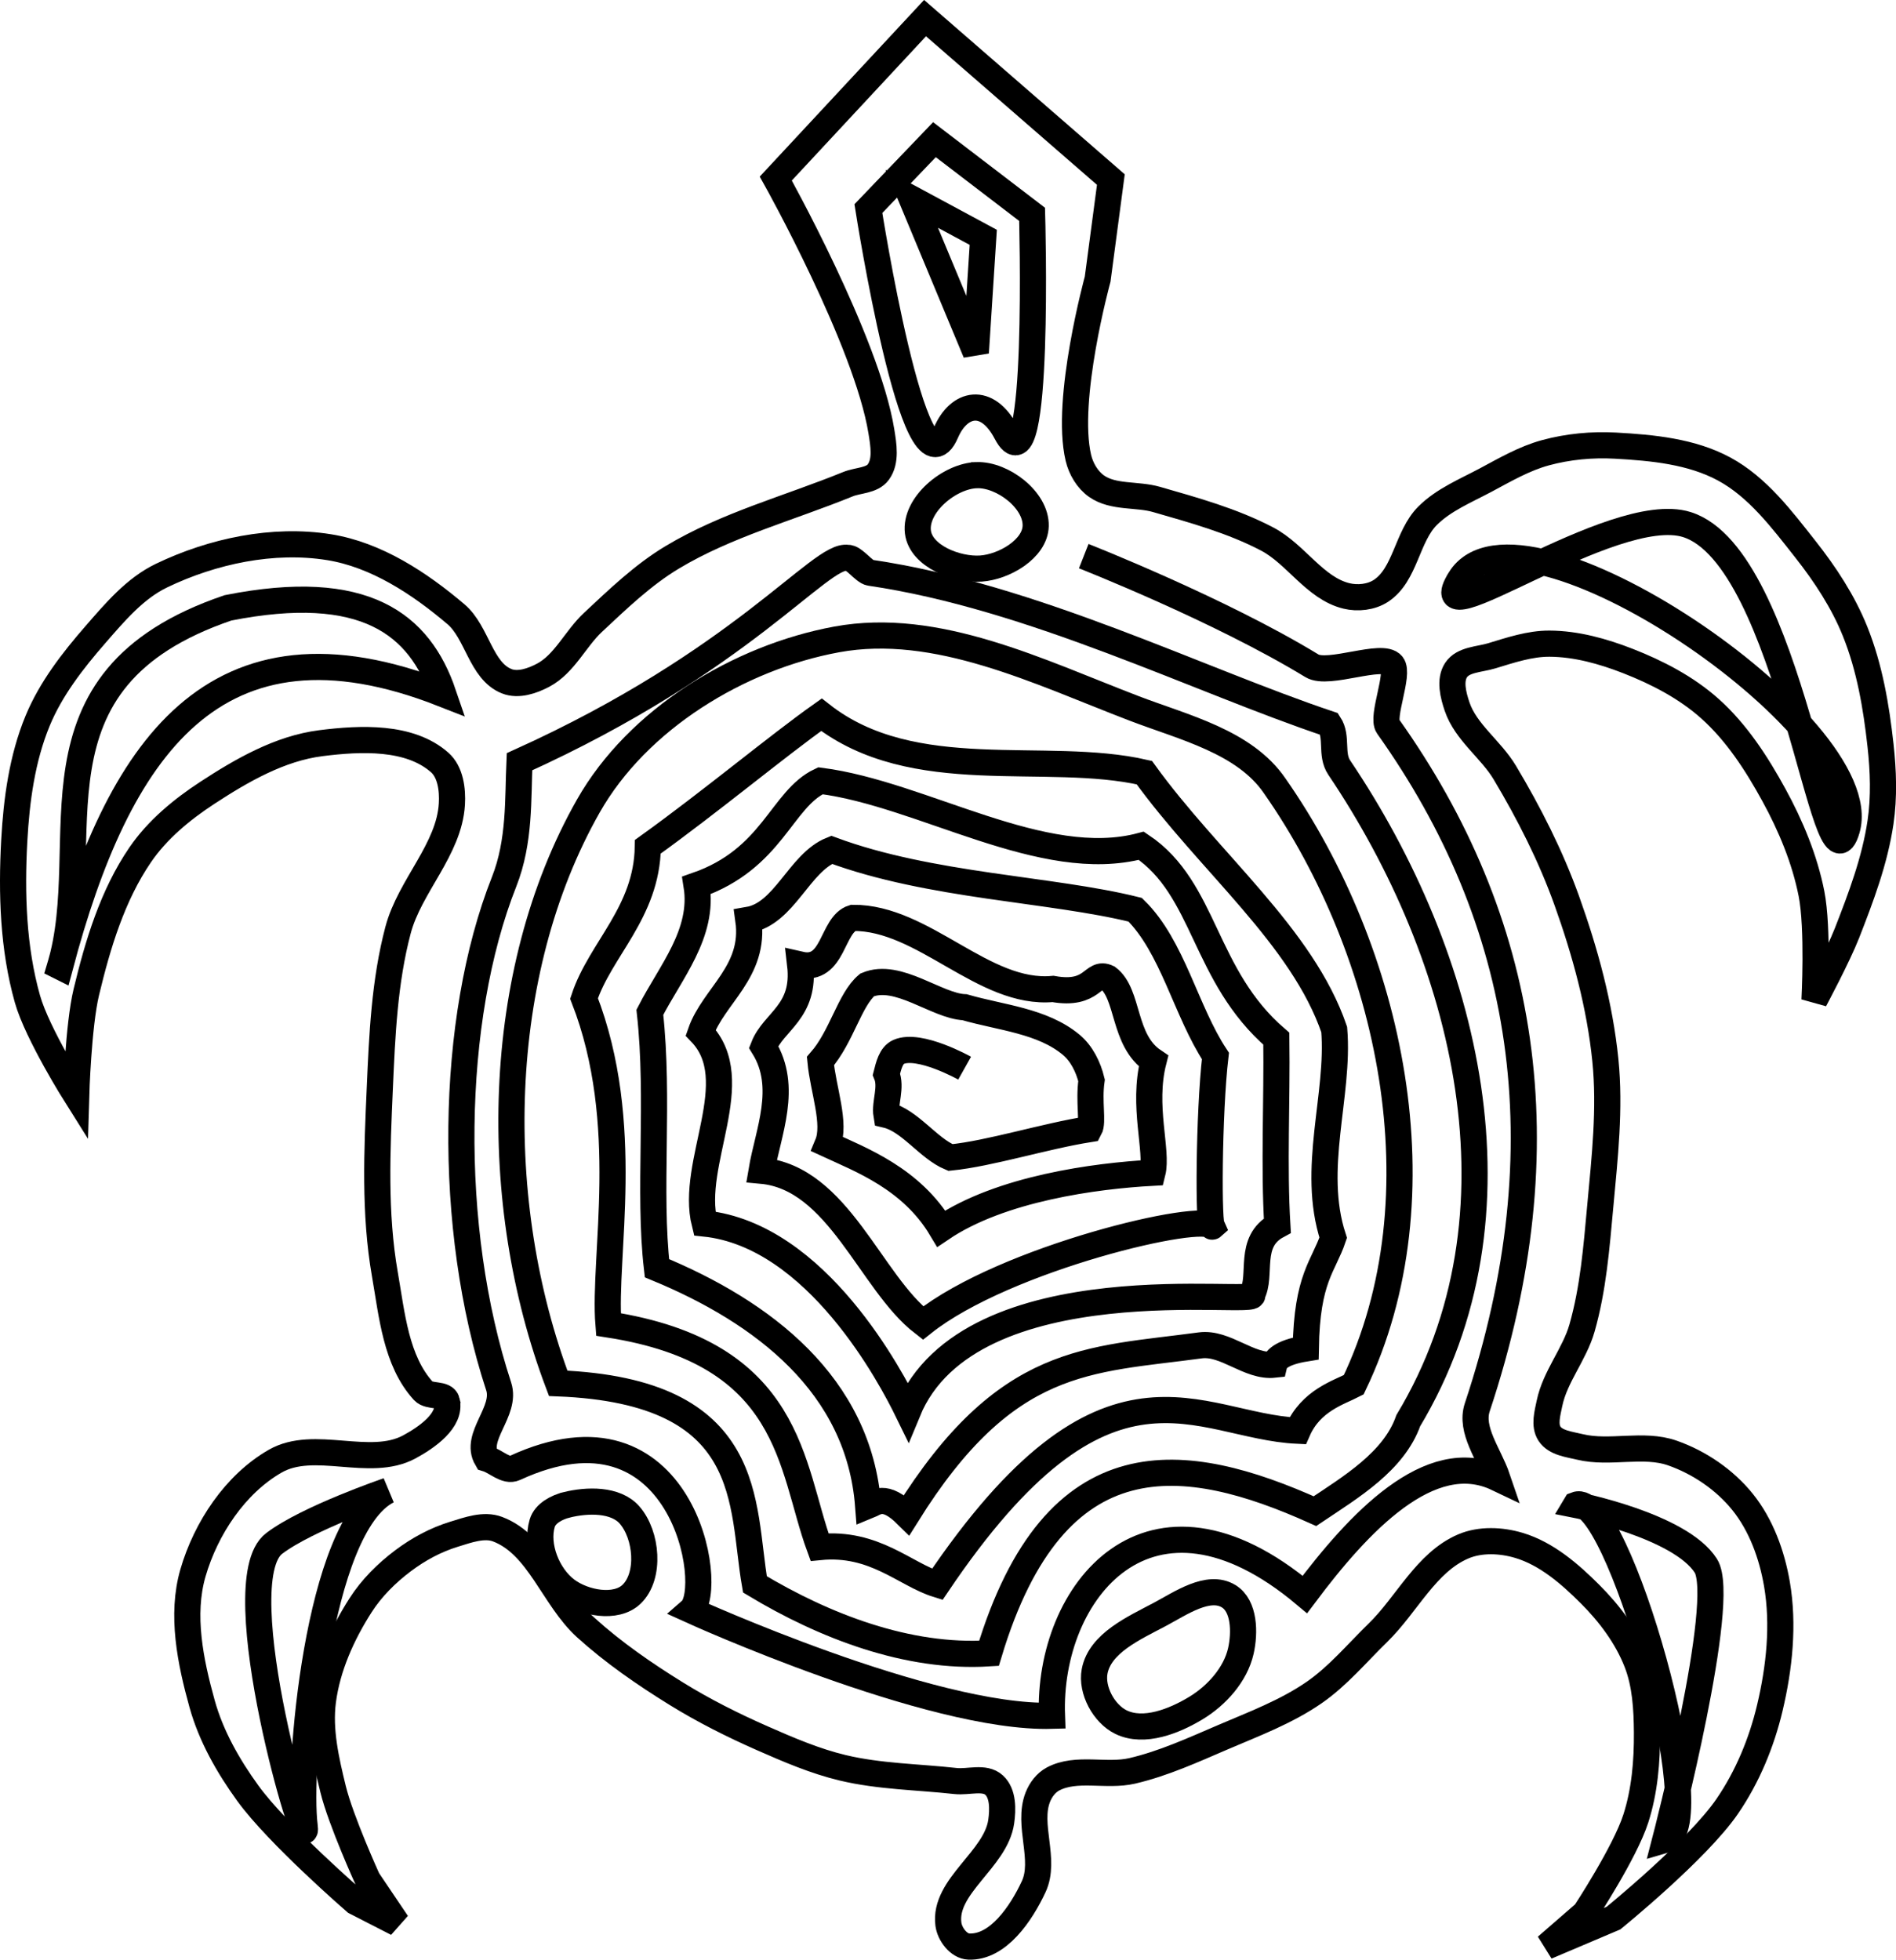 <?xml version="1.0" encoding="UTF-8" standalone="no"?>
<!-- Created with Inkscape (http://www.inkscape.org/) -->
<svg
    xmlns:inkscape="http://www.inkscape.org/namespaces/inkscape"
    xmlns:rdf="http://www.w3.org/1999/02/22-rdf-syntax-ns#"
    xmlns="http://www.w3.org/2000/svg"
    xmlns:cc="http://creativecommons.org/ns#"
    xmlns:dc="http://purl.org/dc/elements/1.1/"
    xmlns:sodipodi="http://sodipodi.sourceforge.net/DTD/sodipodi-0.dtd"
    xmlns:svg="http://www.w3.org/2000/svg"
    xmlns:ns1="http://sozi.baierouge.fr"
    xmlns:xlink="http://www.w3.org/1999/xlink"
    id="svg2"
    sodipodi:docname="Documento nuevo 1"
    viewBox="0 0 333.45 344.6"
    version="1.1"
    inkscape:version="0.48.3.1 r9886"
  >
  <sodipodi:namedview
      id="base"
      bordercolor="#666666"
      inkscape:pageshadow="2"
      inkscape:window-y="0"
      fit-margin-left="0"
      pagecolor="#ffffff"
      fit-margin-top="0"
      inkscape:window-maximized="1"
      inkscape:zoom="0.98994949"
      inkscape:window-x="0"
      inkscape:window-height="742"
      showgrid="false"
      borderopacity="1.0"
      inkscape:current-layer="layer2"
      inkscape:cx="-18.540215"
      inkscape:cy="177.21426"
      fit-margin-right="0"
      fit-margin-bottom="0"
      inkscape:window-width="1360"
      inkscape:pageopacity="0.0"
      inkscape:document-units="px"
  />
  <g
      id="layer2"
      inkscape:label="Capa"
      inkscape:groupmode="layer"
      transform="translate(-152.85 -254.53)"
    >
    <path
        id="path3051"
        sodipodi:nodetypes="cccccccccccccccccccccccccccccccccccccccccccccccccccccccccccccccscsccsscsccccsscsc"
        style="stroke:#000000;stroke-width:4.6;fill:none"
        inkscape:connector-curvature="0"
        d="m322.5 442.36s-7.961-4.464-11.607-2.857c-1.365 0.601-1.774 2.483-2.143 3.929 0.962 2.307-0.35 5.044 0 7.143 4.114 0.973 7.33 5.875 11.25 7.5 7.015-0.71 16.528-3.744 24.464-5 0.682-1.24-0.176-4.826 0.357-8.571-0.567-2.331-1.729-4.713-3.571-6.25-5.089-4.245-12.385-4.763-18.75-6.607-4.917-0.203-11.738-6.199-17.143-3.929-3.104 2.603-4.479 9.14-8.214 13.393 0.47 5.033 2.764 11.016 1.25 14.643 5.859 2.707 14.744 6.025 20 14.821 10.444-7.065 27.131-9.279 37.143-9.821 0.974-3.865-1.837-11.745 0.179-19.643-5.478-3.683-4.244-11.777-8.036-14.643-2.75-1.318-2.418 3.257-9.643 1.964-12.191 1.135-22.709-12.593-35.179-12.5-3.781 1.155-3.319 9.579-9.286 8.214 0.972 8.346-4.657 9.947-6.429 14.464 4.401 7.092 0.765 15.094-0.357 21.786 13.528 1.235 19.123 19.621 28.393 26.786 14.466-11.499 49.75-19.696 50.893-16.964-0.75 0.669-0.645-19.965 0.536-30-5.212-7.898-7.501-19.227-14.107-25.714-14.763-3.674-36.022-4.09-53.393-10.536-5.729 2.297-8.279 11.236-14.643 12.321 1.284 9.1-6.124 13.325-8.393 19.821 8.125 8.434-1.976 22.889 0.714 33.571 19.735 2.055 32.88 27.233 35.714 33.036 10.966-26.621 62.709-18.316 60.536-20.536 1.874-3.384-0.835-9.296 4.464-12.143-0.631-10.368-0.034-21.891-0.179-32.857-12.913-11.122-12.371-26.324-23.75-33.929-17.315 4.619-38.426-9.116-56.429-11.429-6.916 3.254-8.361 13.729-21.786 18.393 1.352 8.46-4.607 15.273-8.214 22.321 1.706 15.294-0.315 31.515 1.25 45 18.636 7.694 35.507 20.478 37.143 41.786 1.332-0.534 2.859-2.286 6.786 1.607 17.513-28.081 31.919-27.154 51.607-29.821 4.449-0.603 8.573 3.89 13.036 3.393 0.18-0.744 0.976-2.12 5.536-2.857 0.196-12.422 3.126-14.413 4.821-19.464-3.961-12.109 1.134-25.042 0.179-36.607-5.593-16.372-21.993-29.386-33.393-45.179-17.356-3.993-40.589 2.518-56.786-10.179-7.837 5.549-19.279 15.122-30.536 23.214-0.179 11.563-8.38 18.038-11.217 26.675 8.569 22 3.33 45.376 4.293 57.326 32.465 5.02 31.947 25.034 37.123 39.143 9.658-0.958 15.022 4.804 20.708 6.566 29.85-44.273 45.778-27.814 63.387-27.022 2.332-5.321 7.212-6.716 9.849-8.081 16.004-33.304 6.509-76.123-13.89-105.31-5.312-7.778-15.953-10.268-24.749-13.637-16.704-6.397-34.681-15.349-52.275-12.122-17.246 3.163-35.035 14.045-43.689 29.294-16.724 29.472-17.278 69.82-5.303 101.52 34.89 1.383 32.135 21.221 34.598 35.355 12.259 7.37 26.888 13.014 41.164 12.122 11.626-38.616 34.648-35.187 57.326-25.001 6.33-4.243 13.883-8.723 16.415-15.91 21.842-36.346 10.244-81.634-12.14-114.84-1.577-2.34-0.237-5.346-1.762-7.667-22.997-7.699-52.224-22.42-80.737-26.595-1.073-0.157-2.879-2.731-3.956-2.612-4.715-0.849-18.49 18.132-57.714 35.848-0.297 6.451 0.113 13.982-2.706 21.102-9.591 24.226-10.104 60.892-0.958 88.726 1.454 4.426-4.381 8.811-2.102 12.715 1.682 0.508 3.385 2.363 4.944 1.643 29.552-13.655 35.362 21.196 30.978 25.021 0 0 42.111 19.162 63.49 18.553-0.814-21.726 17.113-44.289 44.48-21.33 9.388-12.53 21.973-26.115 33.84-20.456-1.422-4.179-4.857-8.446-3.52-12.463 15.388-46.241 8.475-85.749-15.71-119.75-1.184-1.664 2.045-9.194 0.756-10.803-1.691-2.184-11.244 1.928-14.118 0.175-16.234-9.9-40.139-19.289-40.139-19.289"
    />
    <path
        id="path3821"
        sodipodi:nodetypes="sssss"
        style="stroke:#000000;stroke-width:4.6;fill:none"
        inkscape:connector-curvature="0"
        d="m324.64 338.08c4.556-0.129 10.472 4.372 10.357 8.929-0.103 4.071-5.58 7.225-9.643 7.5-4.258 0.288-10.557-2.192-11.071-6.429-0.579-4.764 5.56-9.865 10.357-10z"
    />
    <path
        id="path3823"
        sodipodi:nodetypes="sssssss"
        style="stroke:#000000;stroke-width:4.6;fill:none"
        inkscape:connector-curvature="0"
        d="m356.79 538.43c3.697-1.966 8.566-5.391 12.143-3.214 2.813 1.712 2.873 6.432 2.143 9.643-0.94 4.134-4.234 7.799-7.857 10-3.831 2.328-9.182 4.459-13.214 2.5-3.017-1.466-5.264-5.632-4.643-8.929 0.937-4.974 6.959-7.623 11.429-10z"
    />
    <path
        id="path3825"
        sodipodi:nodetypes="ssssss"
        style="stroke:#000000;stroke-width:4.6;fill:none"
        inkscape:connector-curvature="0"
        d="m252.5 519.15c3.629-0.895 8.611-1.029 11.071 1.786 3.056 3.497 3.701 10.705 0.357 13.929-2.748 2.649-8.372 1.572-11.429-0.714-3.347-2.504-5.478-7.779-4.286-11.786 0.509-1.712 2.552-2.787 4.286-3.214z"
    />
    <path
        id="path3827"
        sodipodi:nodetypes="cssc"
        style="stroke:#000000;stroke-width:4.6;fill:none"
        inkscape:connector-curvature="0"
        d="m221.07 516.65c-12.55 6.275-15.871 49.48-14.643 58.929 1.058 8.143-14.279-42.859-5.357-49.643 5.851-4.449 20-9.286 20-9.286z"
    />
    <path
        id="path3829"
        sodipodi:nodetypes="ccsc"
        style="stroke:#000000;stroke-width:4.6;fill:none"
        inkscape:connector-curvature="0"
        d="m430 519.15c7.187-2.764 24.079 56.527 15.714 58.929 0 0 10.975-42.186 7.143-48.214-4.52-7.1-22.86-10.71-22.86-10.71z"
    />
    <path
        id="path3831"
        sodipodi:nodetypes="cccc"
        style="stroke:#000000;stroke-width:4.6;fill:none"
        inkscape:connector-curvature="0"
        d="m163.4 424.51c10.091-38.035 27.068-63.806 67.42-47.938-4.181-12.29-13.797-19.922-37.881-15.152-37.249 12.657-22.899 41.08-29.54 63.09z"
    />
    <path
        id="path3833"
        sodipodi:nodetypes="ssss"
        style="stroke:#000000;stroke-width:4.6;fill:none"
        inkscape:connector-curvature="0"
        d="m409.62 356.37c10.338-16.662 73.282 25.953 68.048 43.999-3.942 13.59-9.877-47.832-28.147-53.595-13.046-4.115-47.113 21.22-39.901 9.596z"
    />
    <path
        id="path3835"
        sodipodi:nodetypes="ccsscc"
        style="stroke:#000000;stroke-width:4.6;fill:none"
        inkscape:connector-curvature="0"
        d="m317.19 279.09 17.173 13.132s1.431 49.8-4.546 38.386c-3.376-6.447-8.338-5.289-10.607 0-5.478 12.771-13.637-39.396-13.637-39.396z"
    />
    <path
        id="path3837"
        sodipodi:nodetypes="cccc"
        style="stroke:#000000;stroke-width:4.6;fill:none"
        inkscape:connector-curvature="0"
        d="m313.2 289.49 12.576 6.775-1.306 20.275z"
    />
    <path
        id="path3839"
        sodipodi:nodetypes="sssssscccsssssssssssssssssssssssssssscccssssssssssssssssssssscssssssssssssssssccccsssssssssssssscsssssssssss"
        style="stroke:#000000;stroke-width:4.6;fill:none"
        inkscape:connector-curvature="0"
        d="m231.43 500.93c0.812 3.371-3.554 6.391-6.607 8.036-6.956 3.748-16.718-1.432-23.571 2.5-7.053 4.046-12.197 11.834-14.464 19.643-2.146 7.392-0.455 15.62 1.607 23.036 1.576 5.668 4.585 10.949 8.036 15.714 5.258 7.261 18.929 19.107 18.929 19.107l7.321 3.75-5.179-7.679s-4.725-10.384-6.071-15.893c-1.237-5.064-2.463-10.367-1.786-15.536 0.781-5.962 3.369-11.719 6.607-16.786 1.95-3.051 4.605-5.683 7.5-7.857 2.682-2.014 5.721-3.659 8.929-4.643 2.463-0.756 5.269-1.805 7.679-0.893 7.253 2.747 9.783 12.119 15.536 17.321 4.865 4.4 10.315 8.155 15.893 11.607 4.844 2.998 9.964 5.561 15.179 7.857 4.585 2.018 9.235 4.016 14.107 5.179 6.471 1.544 13.21 1.586 19.821 2.321 2.26 0.251 5.109-0.822 6.786 0.714 1.609 1.475 1.558 4.268 1.25 6.429-0.955 6.694-10.17 11.332-9.286 18.036 0.231 1.755 1.803 3.85 3.571 3.929 5.176 0.228 9.242-5.838 11.429-10.536 2.213-4.754-1.182-10.826 0.714-15.714 0.504-1.3 1.447-2.559 2.679-3.214 4.12-2.193 9.383-0.371 13.929-1.429 5.503-1.281 10.7-3.667 15.893-5.893 5.481-2.349 11.162-4.472 16.071-7.857 4.23-2.917 7.569-6.952 11.25-10.536 5.097-4.962 8.461-12.377 15-15.179 3.01-1.289 6.685-1.119 9.821-0.179 4.839 1.452 8.927 5 12.5 8.571 3.422 3.42 6.452 7.459 8.214 11.964 1.512 3.865 1.754 8.171 1.786 12.321 0.039 5.102-0.403 10.322-1.964 15.179-1.923 5.984-8.929 16.607-8.929 16.607l-6.786 5.893 11.786-5s14.712-11.939 20-19.643c3.561-5.188 6.047-11.2 7.5-17.321 1.679-7.077 2.481-14.617 1.25-21.786-0.885-5.154-2.783-10.399-6.071-14.464-3.147-3.89-7.599-6.918-12.321-8.571-5.123-1.794-10.974 0.205-16.25-1.071-1.892-0.458-4.289-0.695-5.357-2.321-0.98-1.493-0.362-3.608 0-5.357 0.973-4.699 4.395-8.6 5.714-13.214 1.986-6.944 2.552-14.236 3.214-21.429 0.786-8.54 1.761-17.182 0.893-25.714-0.973-9.566-3.541-18.984-6.786-28.036-2.812-7.844-6.62-15.346-10.893-22.5-2.448-4.099-6.86-7.085-8.393-11.607-0.688-2.03-1.356-4.637-0.179-6.429 1.232-1.875 4.103-1.85 6.25-2.5 3.318-1.005 6.711-2.16 10.179-2.143 4.694 0.023 9.377 1.332 13.75 3.036 5.194 2.024 10.308 4.678 14.464 8.393 4.696 4.197 8.225 9.655 11.25 15.179 2.969 5.42 5.401 11.261 6.607 17.321 1.221 6.132 0.536 18.75 0.536 18.75s4.124-7.72 5.714-11.786c2.469-6.314 4.9-12.758 5.893-19.464 0.663-4.475 0.496-9.075 0-13.571-0.749-6.79-1.919-13.661-4.464-20-2.1-5.229-5.26-10.04-8.75-14.464-4.145-5.255-8.398-10.926-14.286-14.107-5.731-3.097-12.603-3.747-19.107-4.107-4.122-0.228-8.338 0.168-12.321 1.25-3.727 1.012-7.128 3.004-10.536 4.821-3.513 1.873-7.356 3.442-10.179 6.25-3.677 3.657-3.877 10.371-8.214 13.214-1.711 1.122-4.084 1.376-6.071 0.893-5.554-1.349-8.867-7.345-13.929-10-6.102-3.201-12.842-5.058-19.464-6.964-3.456-0.995-7.584-0.267-10.536-2.321-1.626-1.132-2.759-3.072-3.214-5-2.422-10.255 3.393-31.429 3.393-31.429l2.321-17.5-32.679-28.393-26.25 28.214s16.006 28.608 18.571 44.464c0.381 2.357 0.876 5.217-0.536 7.143-1.137 1.551-3.576 1.416-5.357 2.143-10.327 4.214-21.33 7.115-30.893 12.857-5.149 3.092-9.539 7.33-13.929 11.429-3.109 2.902-4.998 7.284-8.75 9.286-1.917 1.023-4.41 1.875-6.429 1.071-4.58-1.822-5.172-8.595-8.929-11.786-6.413-5.447-14.013-10.455-22.321-11.786-9.836-1.576-20.487 0.682-29.464 5-4.673 2.248-8.202 6.447-11.607 10.357-4.001 4.594-7.854 9.548-10.179 15.179-2.731 6.614-3.716 13.926-4.107 21.071-0.509 9.304-0.213 18.891 2.321 27.857 1.723 6.097 8.571 16.964 8.571 16.964s0.36-12.283 1.786-18.214c2.018-8.394 4.594-16.979 9.464-24.107 3.018-4.417 7.309-7.965 11.786-10.893 6.09-3.983 12.781-7.838 20-8.75 7-0.885 15.605-1.278 20.893 3.393 1.906 1.683 2.294 4.783 2.143 7.321-0.478 8.013-7.405 14.385-9.464 22.143-2.398 9.035-2.805 18.519-3.214 27.857-0.477 10.886-0.985 21.945 0.893 32.679 1.243 7.101 1.925 15.211 6.786 20.536 1.006 1.103 3.758 0.334 4.107 1.786z"
    />
  </g
  >
</svg
>
